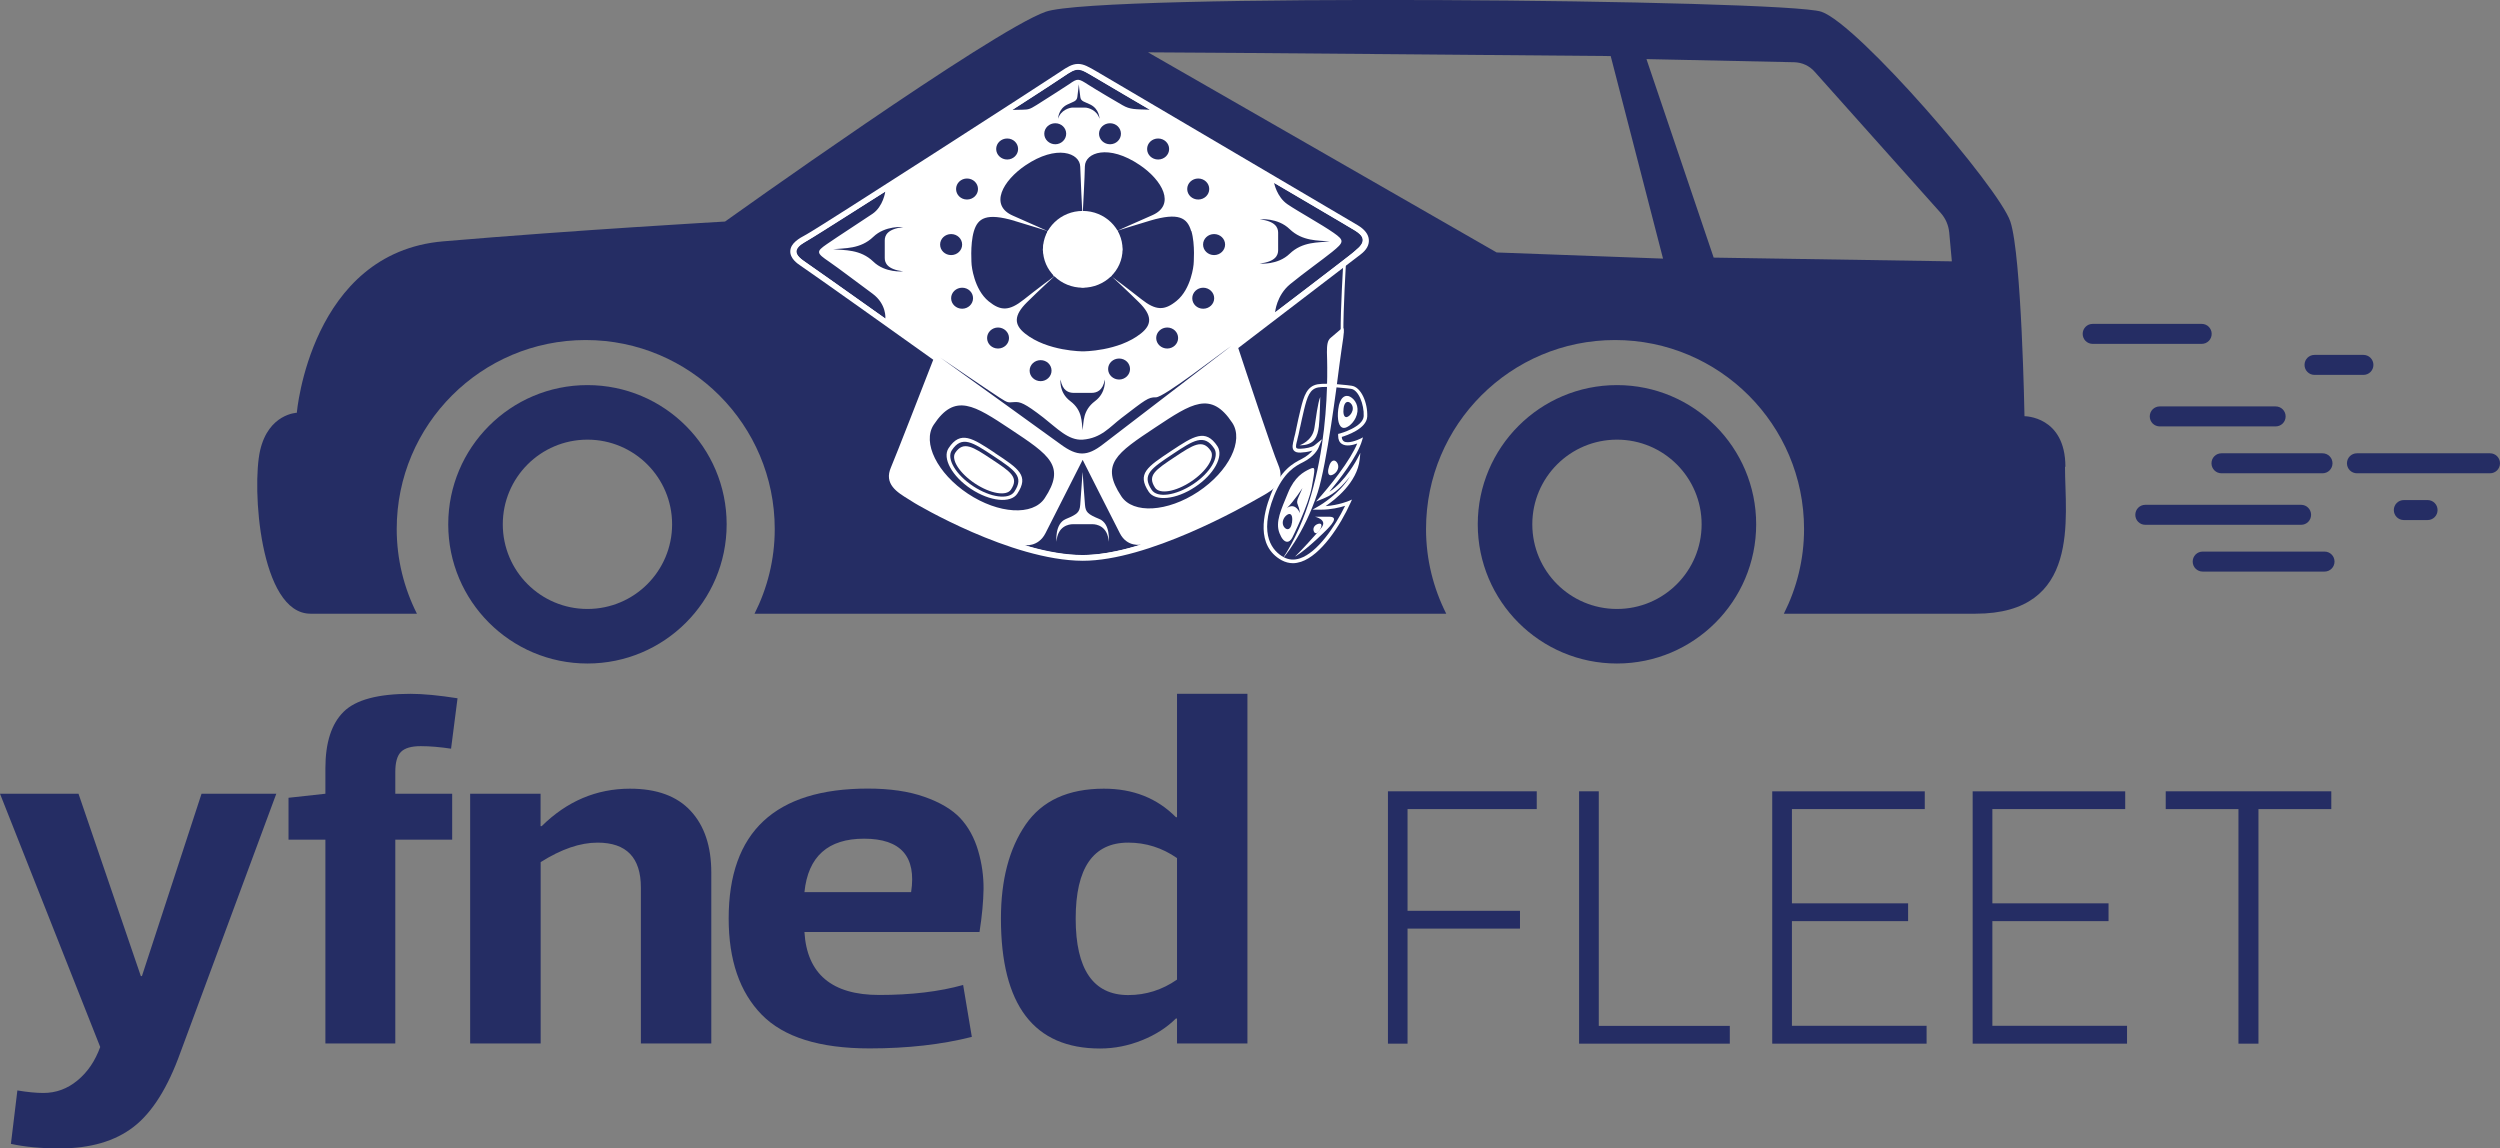 <?xml version="1.0" encoding="UTF-8"?>
<svg id="Layer_1" data-name="Layer 1" xmlns="http://www.w3.org/2000/svg" viewBox="0 0 247.47 113.67">
  <rect x="0" y="0" width="247.47" height="113.67" fill="#808080" stroke="none"/>
  <defs>
    <style>
      .cls-1 {
        fill: #252d64;
      }

      .cls-1, .cls-2 {
        stroke-width: 0px;
      }

      .cls-2 {
        fill: #fff;
      }
    </style>
  </defs>
  <path class="cls-1" d="M58.15,38.12c-7.61,0-13.78,6.17-13.78,13.78s6.17,13.78,13.78,13.78,13.78-6.17,13.78-13.78-6.17-13.78-13.78-13.78ZM58.15,60.28c-4.63,0-8.38-3.75-8.38-8.38s3.75-8.38,8.38-8.38,8.38,3.75,8.38,8.38-3.75,8.38-8.38,8.38Z"/>
  <path class="cls-1" d="M160.06,38.12c-7.61,0-13.78,6.17-13.78,13.78s6.17,13.78,13.78,13.78,13.78-6.17,13.78-13.78-6.17-13.78-13.78-13.78ZM160.06,60.28c-4.63,0-8.38-3.75-8.38-8.38s3.75-8.38,8.38-8.38,8.38,3.75,8.38,8.38-3.75,8.38-8.38,8.38Z"/>
  <path class="cls-1" d="M204.45,46.21c0-5.03-4.05-5.01-4.05-5.01,0,0-.28-15.92-1.4-19.27-1.12-3.35-15.08-19.55-18.71-20.77-3.63-1.21-71.46-1.86-76.77,0-5.31,1.86-31.75,20.77-31.75,20.77,0,0-14.77.84-27.9,1.96-13.13,1.12-14.49,16.97-14.49,16.97,0,0-2.79.09-3.63,3.72-.84,3.63-.04,16.17,4.99,16.17h10.53c-1.27-2.52-2-5.36-2-8.38,0-10.34,8.38-18.71,18.71-18.71s18.71,8.38,18.71,18.71c0,3.02-.73,5.86-2,8.38h68.47c-1.27-2.52-2-5.36-2-8.38,0-10.34,8.38-18.71,18.71-18.71s18.71,8.38,18.71,18.71c0,3.02-.73,5.86-2,8.38h18.97c10.49,0,8.86-9.51,8.86-14.54ZM148.15,24.99L113.64,5.18c3.89,0,45.8.37,45.8.37l5.18,20.05-16.48-.61ZM169.63,25.49l-6.65-19.64,14.63.31c.77.02,1.5.35,2.01.93l12.49,13.99c.48.54.77,1.21.84,1.93l.26,2.86-23.59-.37Z"/>
  <g>
    <path class="cls-1" d="M137.39,103.31v-24.98h14.73v1.76h-12.79v10.07h11.13v1.76h-11.13v11.39h-1.95Z"/>
    <path class="cls-1" d="M171.23,101.55v1.76h-14.92v-24.98h1.95v23.22h12.97Z"/>
    <path class="cls-1" d="M190.71,101.55v1.76h-15.28v-24.98h15.1v1.76h-13.15v9.33h11.5v1.76h-11.5v10.36h13.34Z"/>
    <path class="cls-1" d="M210.55,101.55v1.76h-15.28v-24.98h15.1v1.76h-13.15v9.33h11.5v1.76h-11.5v10.36h13.34Z"/>
    <path class="cls-1" d="M223.56,80.09v23.22h-1.98v-23.22h-7.2v-1.76h16.39v1.76h-7.2Z"/>
  </g>
  <g>
    <path class="cls-1" d="M9.92,103.64L0,78.57h7.77l6.17,18.05h.11l5.9-18.05h7.4l-9.49,25.61c-1.25,3.49-2.8,5.95-4.64,7.37-1.84,1.42-4.28,2.13-7.32,2.13-1.82,0-3.43-.15-4.82-.45l.64-5.29c.97.16,1.82.25,2.57.25,1.25,0,2.38-.41,3.38-1.24,1-.82,1.75-1.93,2.25-3.31h0Z"/>
    <path class="cls-1" d="M39.13,76.44v2.13h5.63v4.55h-5.63v20.17h-6.92v-20.17h-3.65v-4.15l3.65-.4v-2.52c0-2.54.6-4.4,1.8-5.59,1.2-1.19,3.4-1.78,6.62-1.78,1.25,0,2.81.15,4.66.44l-.64,4.99c-1.07-.16-2.07-.25-3-.25s-1.58.19-1.96.57c-.38.38-.56,1.05-.56,2h0Z"/>
    <path class="cls-1" d="M53.51,103.29h-6.97v-24.72h6.97v3.21h.11c2.5-2.47,5.42-3.71,8.74-3.71,2.65,0,4.65.73,6.01,2.2,1.36,1.47,2.04,3.5,2.04,6.11v16.91h-6.97v-15.43c0-2.97-1.43-4.45-4.29-4.45-1.72,0-3.59.64-5.63,1.93v17.95Z"/>
    <path class="cls-1" d="M85.53,83.02c-3.57,0-5.54,1.76-5.9,5.29h10.56c.54-3.53-1.02-5.29-4.66-5.29h0ZM96.95,92.26h-17.32c.25,4.15,2.72,6.23,7.4,6.23,3.18,0,5.95-.33,8.31-.99l.86,5.14c-3,.76-6.38,1.14-10.13,1.14-4.93,0-8.49-1.11-10.67-3.34-2.18-2.23-3.27-5.4-3.27-9.52,0-8.57,4.59-12.86,13.78-12.86,2.18,0,4.05.27,5.6.82,1.55.54,2.73,1.25,3.54,2.1.8.86,1.39,1.93,1.77,3.21.38,1.29.55,2.55.54,3.81-.02,1.25-.15,2.67-.4,4.25h0Z"/>
    <path class="cls-1" d="M116.51,96.96v-12.02c-1.47-1.02-3.08-1.53-4.83-1.53-3.47,0-5.2,2.51-5.2,7.52s1.73,7.57,5.2,7.57c1.75,0,3.36-.51,4.83-1.53h0ZM116.51,80.89v-12.21h6.97v34.61h-6.97v-2.47h-.11c-.89.89-2.01,1.61-3.35,2.15-1.34.54-2.73.82-4.16.82-6.54,0-9.81-4.29-9.81-12.86,0-3.82.81-6.92,2.44-9.3,1.63-2.37,4.21-3.56,7.75-3.56,2.9,0,5.27.94,7.13,2.82h.11Z"/>
  </g>
  <path class="cls-1" d="M227.78,51.95h-15.42c-.55,0-.99-.44-.99-.99s.44-.99.99-.99h15.42c.55,0,.99.44.99.99s-.44.99-.99.99Z"/>
  <path class="cls-1" d="M233.95,37.11h-4.84c-.55,0-.99-.44-.99-.99s.44-.99.99-.99h4.84c.55,0,.99.44.99.99s-.44.99-.99.99Z"/>
  <path class="cls-1" d="M240.3,51.48h-2.35c-.55,0-.99-.44-.99-.99s.44-.99.99-.99h2.35c.55,0,.99.44.99.99s-.44.99-.99.99Z"/>
  <path class="cls-1" d="M229.9,46.85h-10c-.55,0-.99-.44-.99-.99s.44-.99.99-.99h10c.55,0,.99.44.99.99s-.44.99-.99.99Z"/>
  <path class="cls-1" d="M217.94,34.04h-10.79c-.55,0-.99-.44-.99-.99s.44-.99.99-.99h10.79c.55,0,.99.44.99.99s-.44.99-.99.99Z"/>
  <path class="cls-1" d="M246.48,46.85h-13.17c-.55,0-.99-.44-.99-.99s.44-.99.99-.99h13.17c.55,0,.99.44.99.99s-.44.99-.99.99Z"/>
  <path class="cls-1" d="M225.26,42.21h-11.47c-.55,0-.99-.44-.99-.99s.44-.99.99-.99h11.47c.55,0,.99.44.99.99s-.44.99-.99.99Z"/>
  <path class="cls-1" d="M230.1,56.58h-12.06c-.55,0-.99-.44-.99-.99s.44-.99.99-.99h12.06c.55,0,.99.44.99.99s-.44.99-.99.99Z"/>
  <g>
    <path class="cls-2" d="M132.71,32.96c-.02-2.37.25-6.83.26-6.88h.26c0,.06-.27,4.52-.25,6.87h-.26Z"/>
    <path class="cls-2" d="M106.7,6.33c-.57,0-1.07.31-1.76.78-1.2.82-23.91,15.46-25.12,16.1-.78.41-1.55.88-1.59,1.63-.04.75.72,1.26.97,1.43,1.17.78,11.14,7.88,13.18,9.34-.74,1.91-3.81,9.8-4.18,10.64-.73,1.66.59,2.47,1.75,3.18.19.12.39.24.59.37.09.06,9.54,5.69,16.63,5.71h.03c6.42,0,15.76-5.26,17.57-6.31.08-.05.17-.1.25-.14,1.01-.58,2.27-1.3,1.5-3.08-.53-1.22-3.32-9.61-3.95-11.53,1.87-1.43,11.22-8.59,12.11-9.26.58-.44.85-.92.82-1.44-.03-.55-.41-1.04-1.11-1.46-.24-.14-24.32-14.33-25.81-15.2-.81-.47-1.3-.76-1.86-.76M106.7,6.91c.4,0,.81.24,1.57.68,1.51.88,25.81,15.2,25.81,15.2.87.51,1.21,1.13.22,1.89-.07.05-.27.27-.43.39-2.15,1.64-11.99,9.18-11.99,9.18,0,0,3.48,10.55,4.1,11.96.61,1.41-.38,1.84-1.51,2.5-1.13.66-10.85,6.23-17.28,6.23h-.03c-6.6-.02-15.7-5.22-16.32-5.62-1.45-.93-2.73-1.43-2.12-2.83.43-.98,4.35-11.08,4.35-11.08,0,0-12.23-8.73-13.55-9.61-1.2-.84-.64-1.44.55-2.07,1.19-.63,23.8-15.2,25.18-16.14.68-.46,1.05-.68,1.44-.68"/>
    <g>
      <path class="cls-2" d="M132.71,43.15s2.47-.66,2.53-1.92c.06-1.26-.57-2.83-1.46-2.93,0,0-2.32-.31-3.3-.14-.98.17-1.26,1.06-1.58,2.35-.32,1.29-.49,2.3-.66,2.96-.17.66-.35,1.25.55,1.2.55-.02,1.21-.14,1.52-.4,0,0-.31.75-1.41,1.29-.76.38-2.01,1-2.98,3.47-.98,2.47-1.15,5.11,1.03,6.31,2.63,1.45,5.51-3.1,6.66-5.65,0,0-1.26.55-2.81.55,0,0,3.39-1.95,3.7-4.76,0,0-1.46,2.81-3.39,3.62,0,0,3.07-3.5,3.64-5.57,0,0-2.07,1.05-2.04-.37ZM132.63,47.02c-.83,1.12-1.6,1.99-1.6,2l-.28.32.39-.16c1.45-.61,2.62-2.29,3.14-3.15-.65,2.43-3.52,4.11-3.55,4.12l-.32.18h.37c1.18,0,2.19-.31,2.62-.46-.87,1.85-2.72,4.88-4.68,5.53-.62.21-1.2.16-1.74-.14-1.05-.58-2.58-2.16-.99-6.19.96-2.43,2.2-3.05,2.94-3.42,1.11-.56,1.44-1.31,1.45-1.34l.15-.37-.31.25c-.3.24-.95.36-1.46.38-.26.01-.43-.03-.51-.13-.14-.17-.04-.53.06-.91v-.04c.09-.31.17-.7.27-1.14.11-.53.24-1.12.4-1.81.31-1.27.58-2.12,1.5-2.28.95-.17,3.25.14,3.27.14h0c.83.09,1.43,1.62,1.38,2.83-.05,1.18-2.43,1.83-2.45,1.83l-.07.02v.07c0,.34.1.59.32.72.46.29,1.28,0,1.66-.17-.28.82-.95,1.96-1.96,3.32Z"/>
      <path class="cls-2" d="M127.99,55.75c-.39,0-.76-.1-1.12-.29-2.6-1.44-1.8-4.67-1.09-6.47.99-2.51,2.28-3.15,3.04-3.54.55-.28.9-.6,1.1-.85-.44.15-.96.19-1.15.2-.34.02-.57-.05-.7-.21-.21-.26-.1-.67.01-1.11v-.04c.09-.3.17-.69.26-1.13.11-.53.24-1.13.41-1.82.32-1.32.63-2.26,1.68-2.45.98-.17,3.24.12,3.34.14.97.11,1.63,1.71,1.57,3.06-.06,1.21-2.06,1.87-2.52,2.01.01.21.08.35.21.44.4.25,1.32-.11,1.64-.27l.25-.13-.08.27c-.45,1.63-2.38,4.07-3.25,5.12,1.58-1.02,2.75-3.23,2.76-3.26l.31-.59-.07.66c-.25,2.29-2.45,3.99-3.37,4.61,1.29-.09,2.29-.51,2.31-.52l.3-.13-.13.29c-1.03,2.3-2.94,5.21-4.91,5.87-.28.09-.54.14-.81.14ZM130.85,43.52l-.35.83c-.04.09-.39.84-1.51,1.4-.72.36-1.93.97-2.88,3.35-1.56,3.94-.08,5.47.93,6.04.51.28,1.06.33,1.64.13,1.71-.57,3.45-3.1,4.47-5.2-.54.17-1.4.38-2.38.38h-.84l.72-.42s1.95-1.14,2.98-2.87c-.63.82-1.48,1.71-2.47,2.12l-.89.37.64-.73s.78-.89,1.6-2h0c.89-1.2,1.52-2.24,1.84-3.02-.46.17-1.1.31-1.51.05-.26-.16-.38-.44-.38-.83v-.17s.17-.04.17-.04c.02,0,2.31-.64,2.36-1.72.05-1.15-.52-2.62-1.26-2.7-.25-.03-2.35-.3-3.24-.14-.84.15-1.09.93-1.4,2.19-.16.66-.28,1.23-.39,1.74l-.02.07c-.09.45-.17.84-.26,1.15v.04c-.09.32-.19.68-.09.8.02.03.12.1.41.08.47-.02,1.12-.13,1.39-.35l.7-.57Z"/>
    </g>
    <path class="cls-2" d="M132.86,32.47s-.82.71-1.14.97c-.32.26-.37.71-.37,1.42s.69,12.85-4.42,20.49c0,0,2.12-2.37,3.5-6.59.91-2.79,1.92-10.76,2.16-12.67.25-2.05.66-3.79.27-3.62"/>
    <path class="cls-2" d="M133.65,39.27c-.46-.24-1.03.01-1.18,1.24-.12.97.03,1.82.55,1.85.35.02,1.05-.49,1.29-1.31.24-.82-.16-1.52-.67-1.78ZM133.87,40.67c-.11.39-.45.63-.61.62-.25-.01-.32-.42-.26-.88.07-.58.34-.7.56-.59.24.12.43.45.32.84Z"/>
    <path class="cls-2" d="M128.63,44.08s1.28-.39,1.48-1.71c.15-1,.34-2.51.58-3.08,0,0-.05,2.32-.14,2.94-.13.92-.37,1.87-1.92,1.85"/>
    <path class="cls-2" d="M131.57,46.13c-.15.44-.15.85.09.91.16.04.54-.13.72-.49.19-.36.06-.72-.15-.89-.19-.15-.48-.09-.66.47"/>
    <path class="cls-2" d="M129.64,46.43c-.6.29-1.49.75-2.15,2.37-.66,1.62-1.28,2.87-.83,3.99.44,1.12,1,.96,1.26.43,0,0,1.62-3.21,1.94-5.05.32-1.84.39-2.02-.22-1.74ZM127.88,51.77c-.09.58-.36.69-.58.57-.23-.13-.41-.47-.28-.86.13-.39.47-.62.64-.6.25.02.3.43.23.89ZM128.49,50.04c.14.3.19.75.19.75-.53-1.15-1.29-.5-1.29-.5.73-.7,1.54-1.99,1.54-1.99,0,0-.23.56-.39.9-.16.34-.19.55-.04.85Z"/>
    <path class="cls-2" d="M128.19,55.1s.88-.47,2.81-2.34c.85-.82,1.56-1.61.57-1.61h-1.4s1.3.29.62,1.11c-.67.81-1.96,2.22-2.6,2.84"/>
    <path class="cls-2" d="M130.63,52.48c.17-.28.25-.55.09-.63-.1-.05-.38,0-.57.21-.19.21-.16.48-.05.63.11.14.31.14.53-.21"/>
    <path class="cls-2" d="M107.18,28.48c-2.18,0-3.94-1.7-3.94-3.8s1.77-3.8,3.94-3.8,3.94,1.7,3.94,3.8-1.77,3.8-3.94,3.8"/>
    <path class="cls-2" d="M107.17,46.77s.16,2.48.23,3.2c.06.72.27.93,1.41,1.4,1.15.47.94,2.26.94,2.26-.09-1.57-1.24-1.75-1.62-1.74-.52,0-.96,0-.96,0,0,0-.45,0-.97,0-.38,0-1.52.17-1.62,1.74,0,0-.2-1.79.94-2.26,1.15-.47,1.35-.68,1.41-1.4.06-.72.23-3.2.23-3.2"/>
    <g>
      <path class="cls-2" d="M98.12,45.43c-1.8-1.19-2.75-1.82-3.56-.61-.45.67.43,2.03,1.95,3.04,1.52,1.01,3.11,1.28,3.56.61.81-1.22,0-1.75-1.95-3.04Z"/>
      <path class="cls-2" d="M116.29,45.24c-1.94,1.29-2.75,1.82-1.95,3.04.45.67,2.04.4,3.56-.61,1.52-1.01,2.39-2.37,1.95-3.04-.81-1.22-1.76-.58-3.56.61Z"/>
      <path class="cls-2" d="M98.48,44.83c-2.22-1.47-3.4-2.25-4.58-.47-.65.99.34,2.79,2.22,4.04,1.88,1.24,3.93,1.45,4.58.47,1.18-1.78.18-2.45-2.22-4.03ZM100.41,48.67c-.55.83-2.38.58-4.09-.55-1.71-1.13-2.65-2.72-2.1-3.55.99-1.5,2.07-.79,4.09.55,2.18,1.45,3.09,2.05,2.1,3.55Z"/>
      <path class="cls-2" d="M115.93,44.64c-2.39,1.59-3.4,2.25-2.22,4.04.65.98,2.7.78,4.58-.47,1.88-1.24,2.87-3.05,2.22-4.04-1.18-1.78-2.36-1-4.58.47ZM118.09,47.94c-1.71,1.13-3.54,1.38-4.09.55-.99-1.5-.08-2.1,2.1-3.55,2.02-1.34,3.09-2.05,4.09-.55.55.83-.39,2.42-2.1,3.55Z"/>
      <polygon class="cls-2" points="103.71 22.88 103.71 22.88 103.71 22.88 103.71 22.88"/>
      <path class="cls-2" d="M134.23,22.54c-.24-.14-24.32-14.33-25.81-15.2-.8-.47-1.24-.72-1.72-.72s-.93.28-1.6.73c-1.2.82-23.93,15.48-25.15,16.12-.86.45-1.4.85-1.43,1.39-.02.4.25.78.84,1.17,1.21.81,11.84,8.38,13.37,9.47-.56,1.45-3.88,9.97-4.26,10.86-.63,1.43.47,2.1,1.63,2.81.19.12.39.24.59.37.09.06,9.58,5.65,16.47,5.66h.03c2.74,0,6.35-.97,10.74-2.89,3.3-1.44,5.95-2.95,6.68-3.38l.25-.14c1.01-.58,2.05-1.17,1.38-2.71-.55-1.28-3.55-10.3-4.02-11.74,1.4-1.07,11.35-8.69,12.27-9.39.49-.38.73-.78.71-1.2-.03-.45-.35-.86-.97-1.23ZM87.63,31.53s-6.41-4.54-8.03-5.67c-1.63-1.13-.4-1.58.15-1.94.55-.36,7.88-4.95,7.88-4.95,0,0-.19,1.47-1.27,2.2-1.08.73-3.3,2.16-4.52,3-1.07.74-1.04.87.24,1.74.99.68,2.87,2.12,4.29,3.16,1.41,1.04,1.27,2.46,1.27,2.46ZM89.4,26.86s-1.77.19-2.96-.97c-1.27-1.22-2.83-1.11-3.97-1.22,1.14-.12,2.7,0,3.97-1.22,1.19-1.15,2.96-.97,2.96-.97-1.56.19-1.82.82-1.82,1.32v1.74c0,.49.26,1.13,1.82,1.32ZM98.93,39.35c.92.59.8.48,1.53.45.51-.02.92.06,2.84,1.55,1.32,1.03,2.46,2.27,3.87,2.17,1.84-.14,2.69-1.26,3.84-2.14,2.37-1.81,2.65-2.07,3.41-2.05.78.02,6.2-4.22,7.47-5.09,0,0-11.16,8.55-12.72,9.75-1.55,1.2-2.54,1.2-4.17,0-1.63-1.2-11.92-8.59-11.92-8.59,0,0,4.93,3.36,5.85,3.95ZM94.15,29.52c0-.57.49-1.04,1.09-1.04s1.08.46,1.08,1.04-.49,1.04-1.08,1.04-1.09-.46-1.09-1.04ZM97.71,33.46c0-.57.49-1.04,1.08-1.04s1.09.46,1.09,1.04-.49,1.04-1.09,1.04-1.08-.46-1.08-1.04ZM107.2,34.78s-3.52.01-5.74-1.77c-1.11-.89-1.11-1.79.2-3.09,1.13-1.12,2.74-2.6,2.74-2.6,0,0,2.43,1.16,2.8,1.14.37.01,2.8-1.14,2.8-1.14,0,0,1.61,1.48,2.74,2.6,1.31,1.29,1.32,2.2.2,3.09-2.23,1.78-5.74,1.77-5.74,1.77ZM111.86,36.53c0,.57-.49,1.04-1.08,1.04s-1.09-.46-1.09-1.04.49-1.04,1.09-1.04,1.08.46,1.08,1.04ZM108.39,39.71c-1.22.92-1.11,2.05-1.22,2.87-.12-.82,0-1.95-1.22-2.87-1.15-.86-.97-2.14-.97-2.14.19,1.13.82,1.32,1.32,1.32h1.74c.49,0,1.13-.19,1.32-1.32,0,0,.18,1.28-.97,2.14ZM104.09,36.69c0,.57-.49,1.04-1.08,1.04s-1.09-.46-1.09-1.04.49-1.04,1.09-1.04,1.08.46,1.08,1.04ZM114.45,33.46c0-.57.49-1.04,1.09-1.04s1.08.46,1.08,1.04-.49,1.04-1.08,1.04-1.09-.46-1.09-1.04ZM118.02,29.52c0-.57.49-1.04,1.08-1.04s1.09.46,1.09,1.04-.49,1.04-1.09,1.04-1.08-.46-1.08-1.04ZM121.27,24.21c0,.57-.49,1.04-1.09,1.04s-1.09-.46-1.09-1.04.49-1.04,1.09-1.04,1.09.46,1.09,1.04ZM118.61,17.67c.6,0,1.09.46,1.09,1.04s-.49,1.04-1.09,1.04-1.09-.46-1.09-1.04.49-1.04,1.09-1.04ZM117.93,22.86c.4,1.33.22,3.33.22,3.33,0,0-.21,2.4-1.69,3.6-1.18.96-2.03.98-3.49-.18-1.26-1-2.98-2.28-2.98-2.28,0,0,1.12-2.29,1.1-2.62v-.03c.02-.33-.47-1.85-.47-1.85h0s-3.05-1.92-3.43-1.91c0,0,.19-3.5.2-4.45.02-1.37,2.33-2.24,5.44-.13,2.22,1.5,3.59,3.94,1.22,4.97-1.63.71-3.43,1.52-3.44,1.53,0,0,1.7-.55,3.27-1.01,2.79-.82,3.64-.28,4.03,1.04ZM104.74,11.76s0-.97.91-1.41c.56-.28.92-.3.99-.73.07-.47.15-1.28.15-1.28,0,0,.08.81.15,1.28.06.43.43.45.99.73.91.45.91,1.41.91,1.41-.25-.87-1.13-1.11-1.44-1.11s-.61,0-.61,0c0,0-.31,0-.61,0s-1.19.24-1.44,1.11ZM105.54,13.24c0,.57-.49,1.04-1.08,1.04s-1.09-.46-1.09-1.04.49-1.04,1.09-1.04,1.08.46,1.08,1.04ZM109.88,12.2c.6,0,1.08.46,1.08,1.04s-.49,1.04-1.08,1.04-1.09-.46-1.09-1.04.49-1.04,1.09-1.04ZM114.64,13.71c.6,0,1.09.46,1.09,1.04s-.49,1.04-1.09,1.04-1.09-.46-1.09-1.04.49-1.04,1.09-1.04ZM105.26,7.59c1.38-.94,1.49-.91,2.56-.26.88.54,6.01,3.53,6.01,3.53-1.45-.05-1.95,0-2.72-.45-.53-.31-2.51-1.46-3.38-2.02-.98-.63-1.05-.66-1.88-.07-.34.24-2.76,1.77-3.23,2.07-.73.46-.84.45-1.42.47-.58.02-.99.02-.99.02,0,0,3.82-2.44,5.05-3.29ZM99.7,13.71c.6,0,1.08.46,1.08,1.04s-.49,1.04-1.08,1.04-1.09-.46-1.09-1.04.49-1.04,1.09-1.04ZM100.44,21.87c1.57.46,3.27,1.01,3.27,1.01,0,0-1.81-.82-3.44-1.53-2.37-1.03-1-3.46,1.22-4.97,3.11-2.11,5.42-1.24,5.44.13.02.95.2,4.45.2,4.45-.37-.01-3.43,1.91-3.43,1.91h0s-.49,1.52-.47,1.85v.03c-.02.33,1.1,2.62,1.1,2.62,0,0-1.72,1.27-2.98,2.28-1.46,1.16-2.3,1.14-3.48.18-1.48-1.2-1.69-3.6-1.69-3.6,0,0-.17-2,.22-3.33.39-1.32,1.24-1.86,4.03-1.04ZM95.72,17.67c.6,0,1.09.46,1.09,1.04s-.49,1.04-1.09,1.04-1.08-.46-1.08-1.04.49-1.04,1.08-1.04ZM94.15,23.17c.6,0,1.09.46,1.09,1.04s-.49,1.04-1.09,1.04-1.09-.46-1.09-1.04.49-1.04,1.09-1.04ZM95.81,48.87c-3.03-2.01-4.55-5.07-3.38-6.83,2.11-3.19,4.02-1.92,7.6.45,3.87,2.57,5.49,3.64,3.38,6.83-1.17,1.76-4.57,1.56-7.6-.45ZM107.17,54.94s-2.3.16-5.77-.98c0,0,1.37.24,2.09-1.18.64-1.25,3.68-7.26,3.68-7.26,0,0,3.04,6.02,3.68,7.26.72,1.42,2.09,1.13,2.09,1.13-3.47,1.14-5.77,1.03-5.77,1.03ZM118.6,48.68c-3.03,2.01-6.44,2.21-7.6.45-2.11-3.19-.49-4.26,3.38-6.83,3.59-2.38,5.49-3.64,7.6-.45,1.17,1.76-.35,4.82-3.38,6.83ZM124.7,26.09c1.56-.19,1.82-.82,1.82-1.32v-1.74c0-.49-.26-1.13-1.82-1.32,0,0,1.77-.19,2.96.97,1.27,1.22,2.83,1.11,3.97,1.22-1.14.12-2.7,0-3.97,1.22-1.19,1.15-2.96.97-2.96.97ZM134.26,24.74c-1.52,1.27-8.04,6.18-8.04,6.18,0,0,.12-1.67,1.5-2.8,1.36-1.11,3.21-2.43,4.14-3.18,1.2-.97,1.23-1.14.16-1.89-1.22-.85-3.48-2.09-4.56-2.82-1.08-.73-1.34-2.13-1.34-2.13,0,0,7.44,4.34,7.98,4.7.55.36,1.41.89.15,1.94Z"/>
      <polygon class="cls-2" points="110.63 22.83 110.63 22.83 110.63 22.83 110.63 22.83"/>
    </g>
  </g>
</svg>